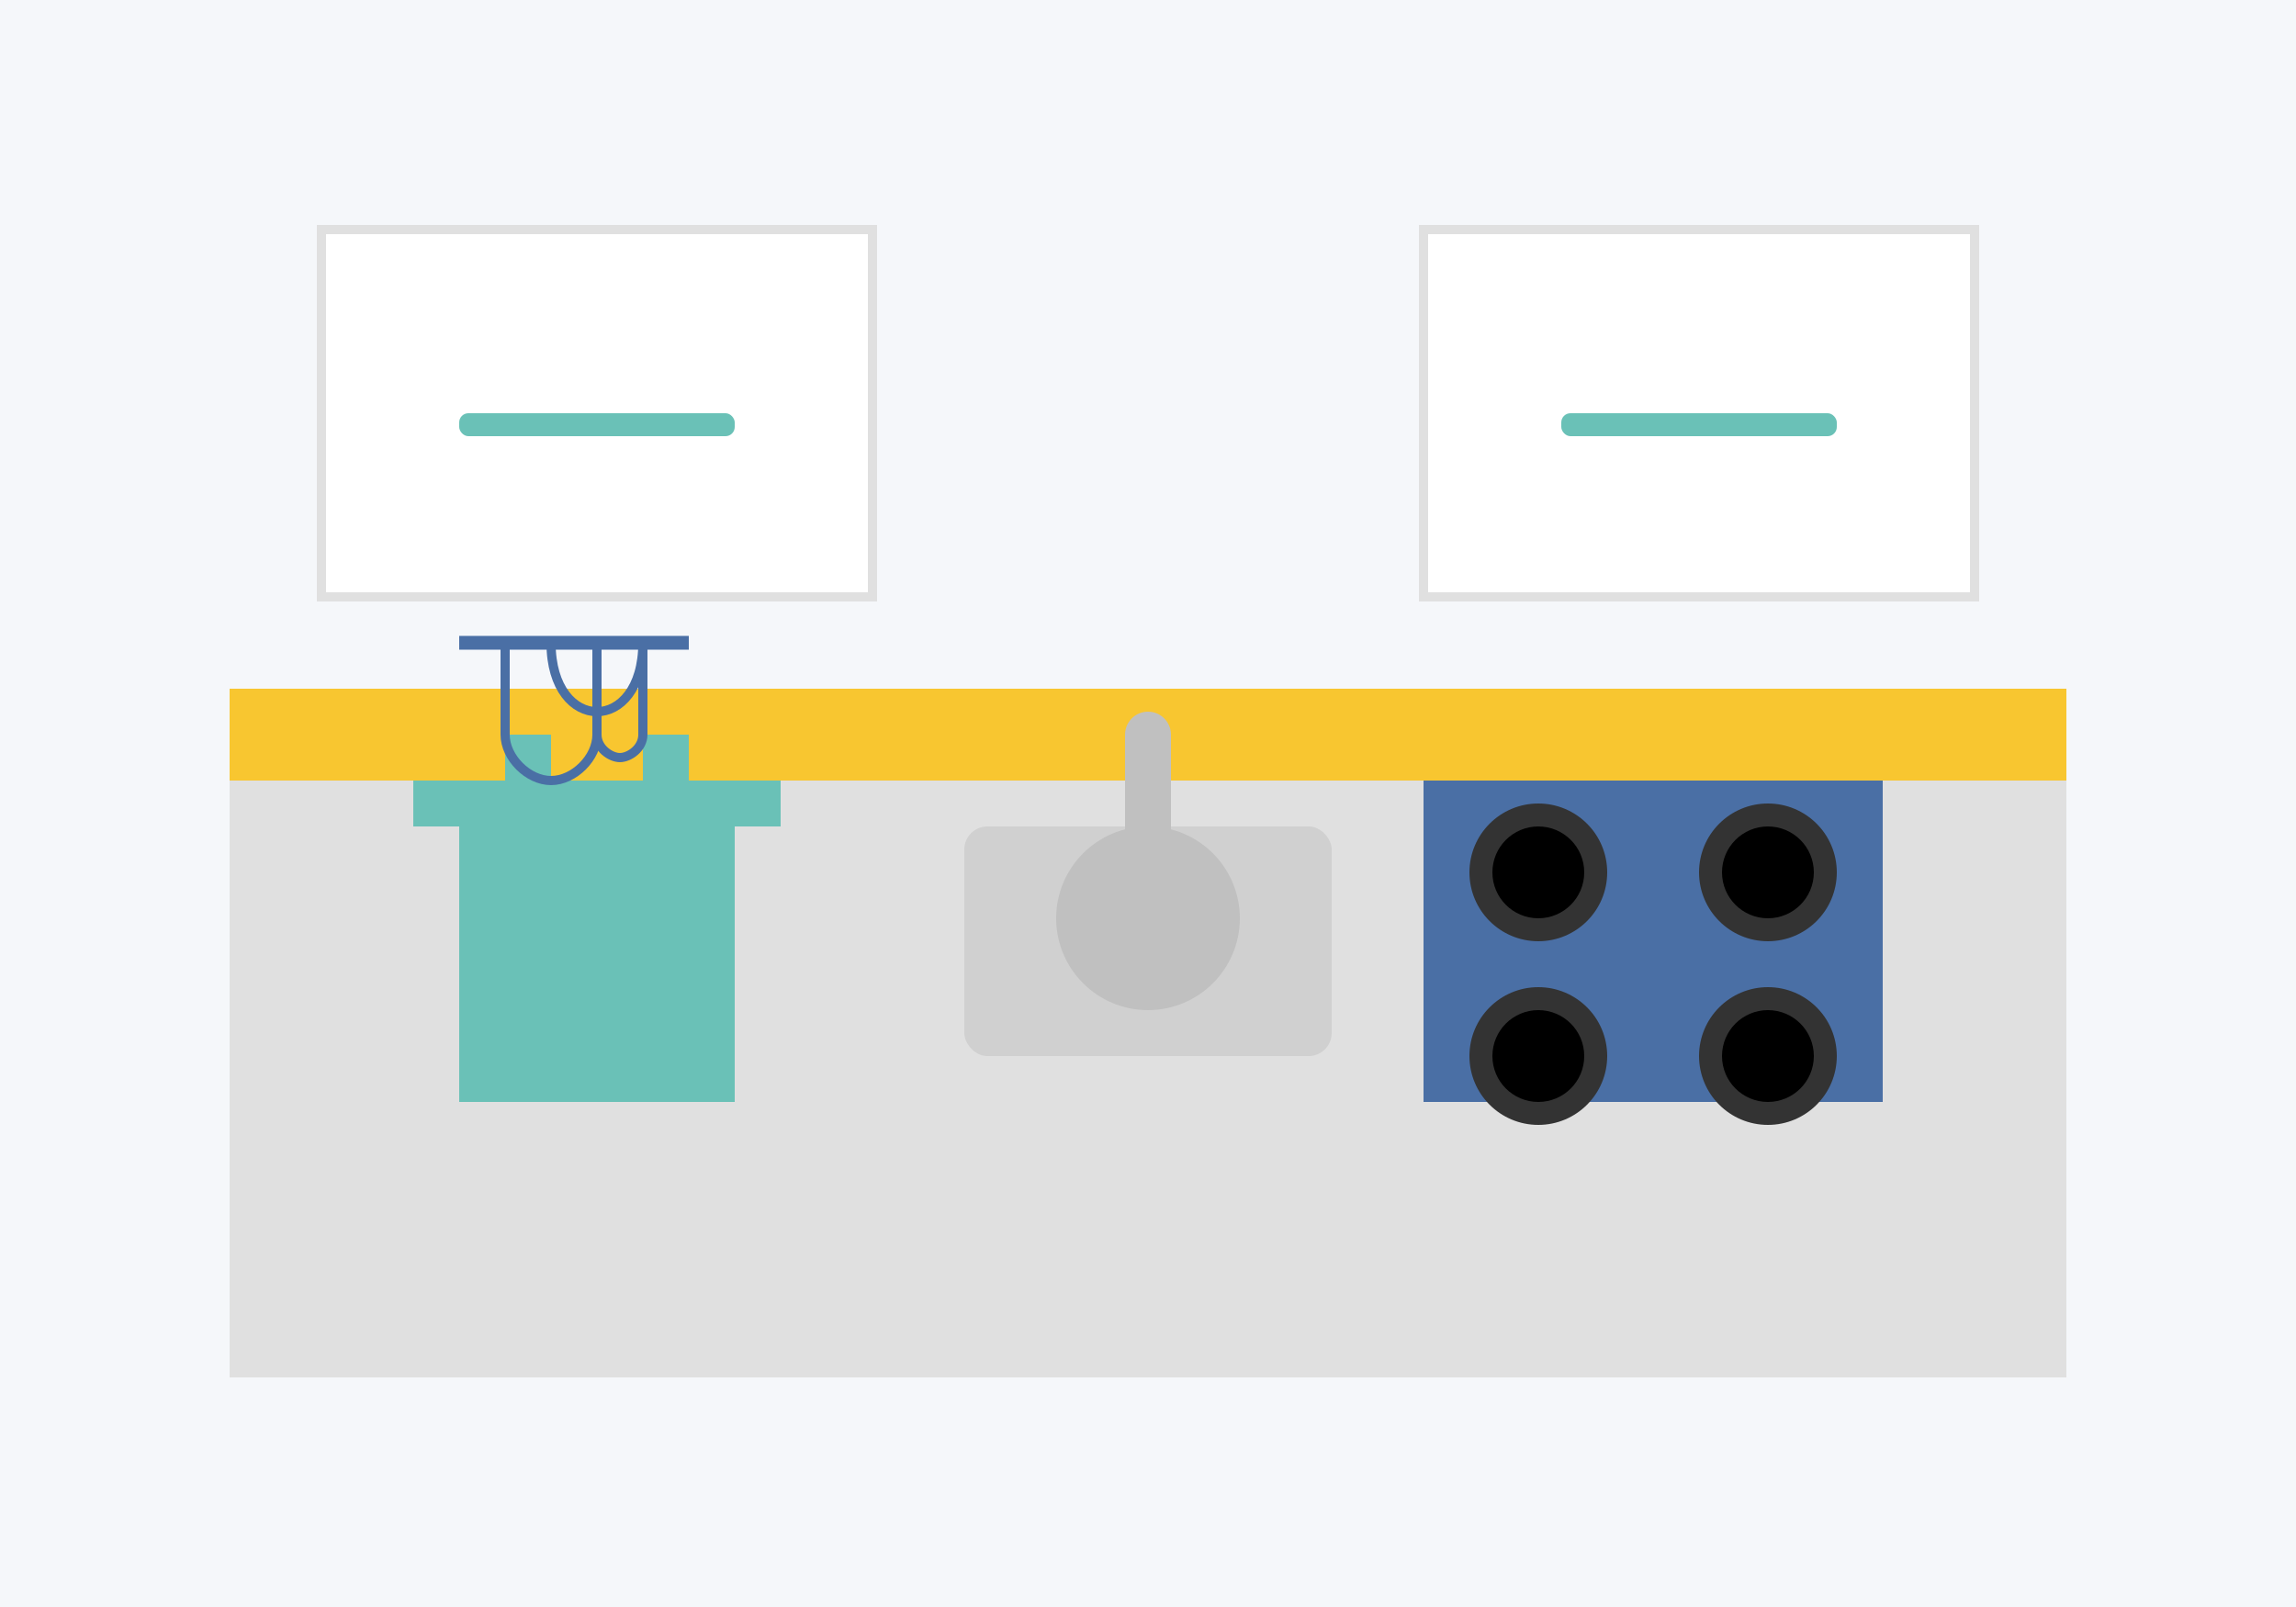 <svg xmlns="http://www.w3.org/2000/svg" viewBox="0 0 500 350">
  <!-- Background -->
  <rect width="500" height="350" fill="#f5f7fa"/>
  
  <!-- Kitchen Counter -->
  <rect x="50" y="150" width="400" height="150" fill="#e0e0e0"/>
  <rect x="50" y="150" width="400" height="20" fill="#f8c630"/>
  
  <!-- Kitchen Cabinets -->
  <rect x="70" y="50" width="120" height="80" fill="#ffffff" stroke="#e0e0e0" stroke-width="2"/>
  <rect x="310" y="50" width="120" height="80" fill="#ffffff" stroke="#e0e0e0" stroke-width="2"/>
  <rect x="100" y="90" width="60" height="5" rx="2" fill="#6ac1b7"/>
  <rect x="340" y="90" width="60" height="5" rx="2" fill="#6ac1b7"/>
  
  <!-- Sink -->
  <rect x="210" y="180" width="80" height="50" rx="5" fill="#d0d0d0"/>
  <circle cx="250" cy="200" r="20" fill="#c0c0c0"/>
  <rect x="245" y="160" width="10" height="30" fill="#c0c0c0"/>
  <circle cx="250" cy="160" r="5" fill="#c0c0c0"/>
  
  <!-- Stove -->
  <rect x="310" y="170" width="100" height="70" fill="#4a6fa5"/>
  <circle cx="335" cy="190" r="15" fill="#333333"/>
  <circle cx="335" cy="190" r="10" fill="#000000"/>
  <circle cx="385" cy="190" r="15" fill="#333333"/>
  <circle cx="385" cy="190" r="10" fill="#000000"/>
  <circle cx="335" cy="230" r="15" fill="#333333"/>
  <circle cx="335" cy="230" r="10" fill="#000000"/>
  <circle cx="385" cy="230" r="15" fill="#333333"/>
  <circle cx="385" cy="230" r="10" fill="#000000"/>
  
  <!-- Kitchen Utensils -->
  <rect x="90" y="170" width="80" height="10" fill="#6ac1b7"/>
  <rect x="100" y="180" width="60" height="60" fill="#6ac1b7"/>
  <rect x="110" y="160" width="10" height="20" fill="#6ac1b7"/>
  <rect x="140" y="160" width="10" height="20" fill="#6ac1b7"/>
  
  <!-- Hanging Utensils -->
  <line x1="100" y1="140" x2="150" y2="140" stroke="#4a6fa5" stroke-width="3"/>
  <path d="M110,140 L110,160 C110,165 115,170 120,170 C125,170 130,165 130,160 L130,140" fill="none" stroke="#4a6fa5" stroke-width="2"/>
  <path d="M130,140 L130,160 C130,163 133,165 135,165 C137,165 140,163 140,160 L140,140" fill="none" stroke="#4a6fa5" stroke-width="2"/>
  <path d="M120,140 C120,150 125,155 130,155 C135,155 140,150 140,140" fill="none" stroke="#4a6fa5" stroke-width="2"/>
</svg>
